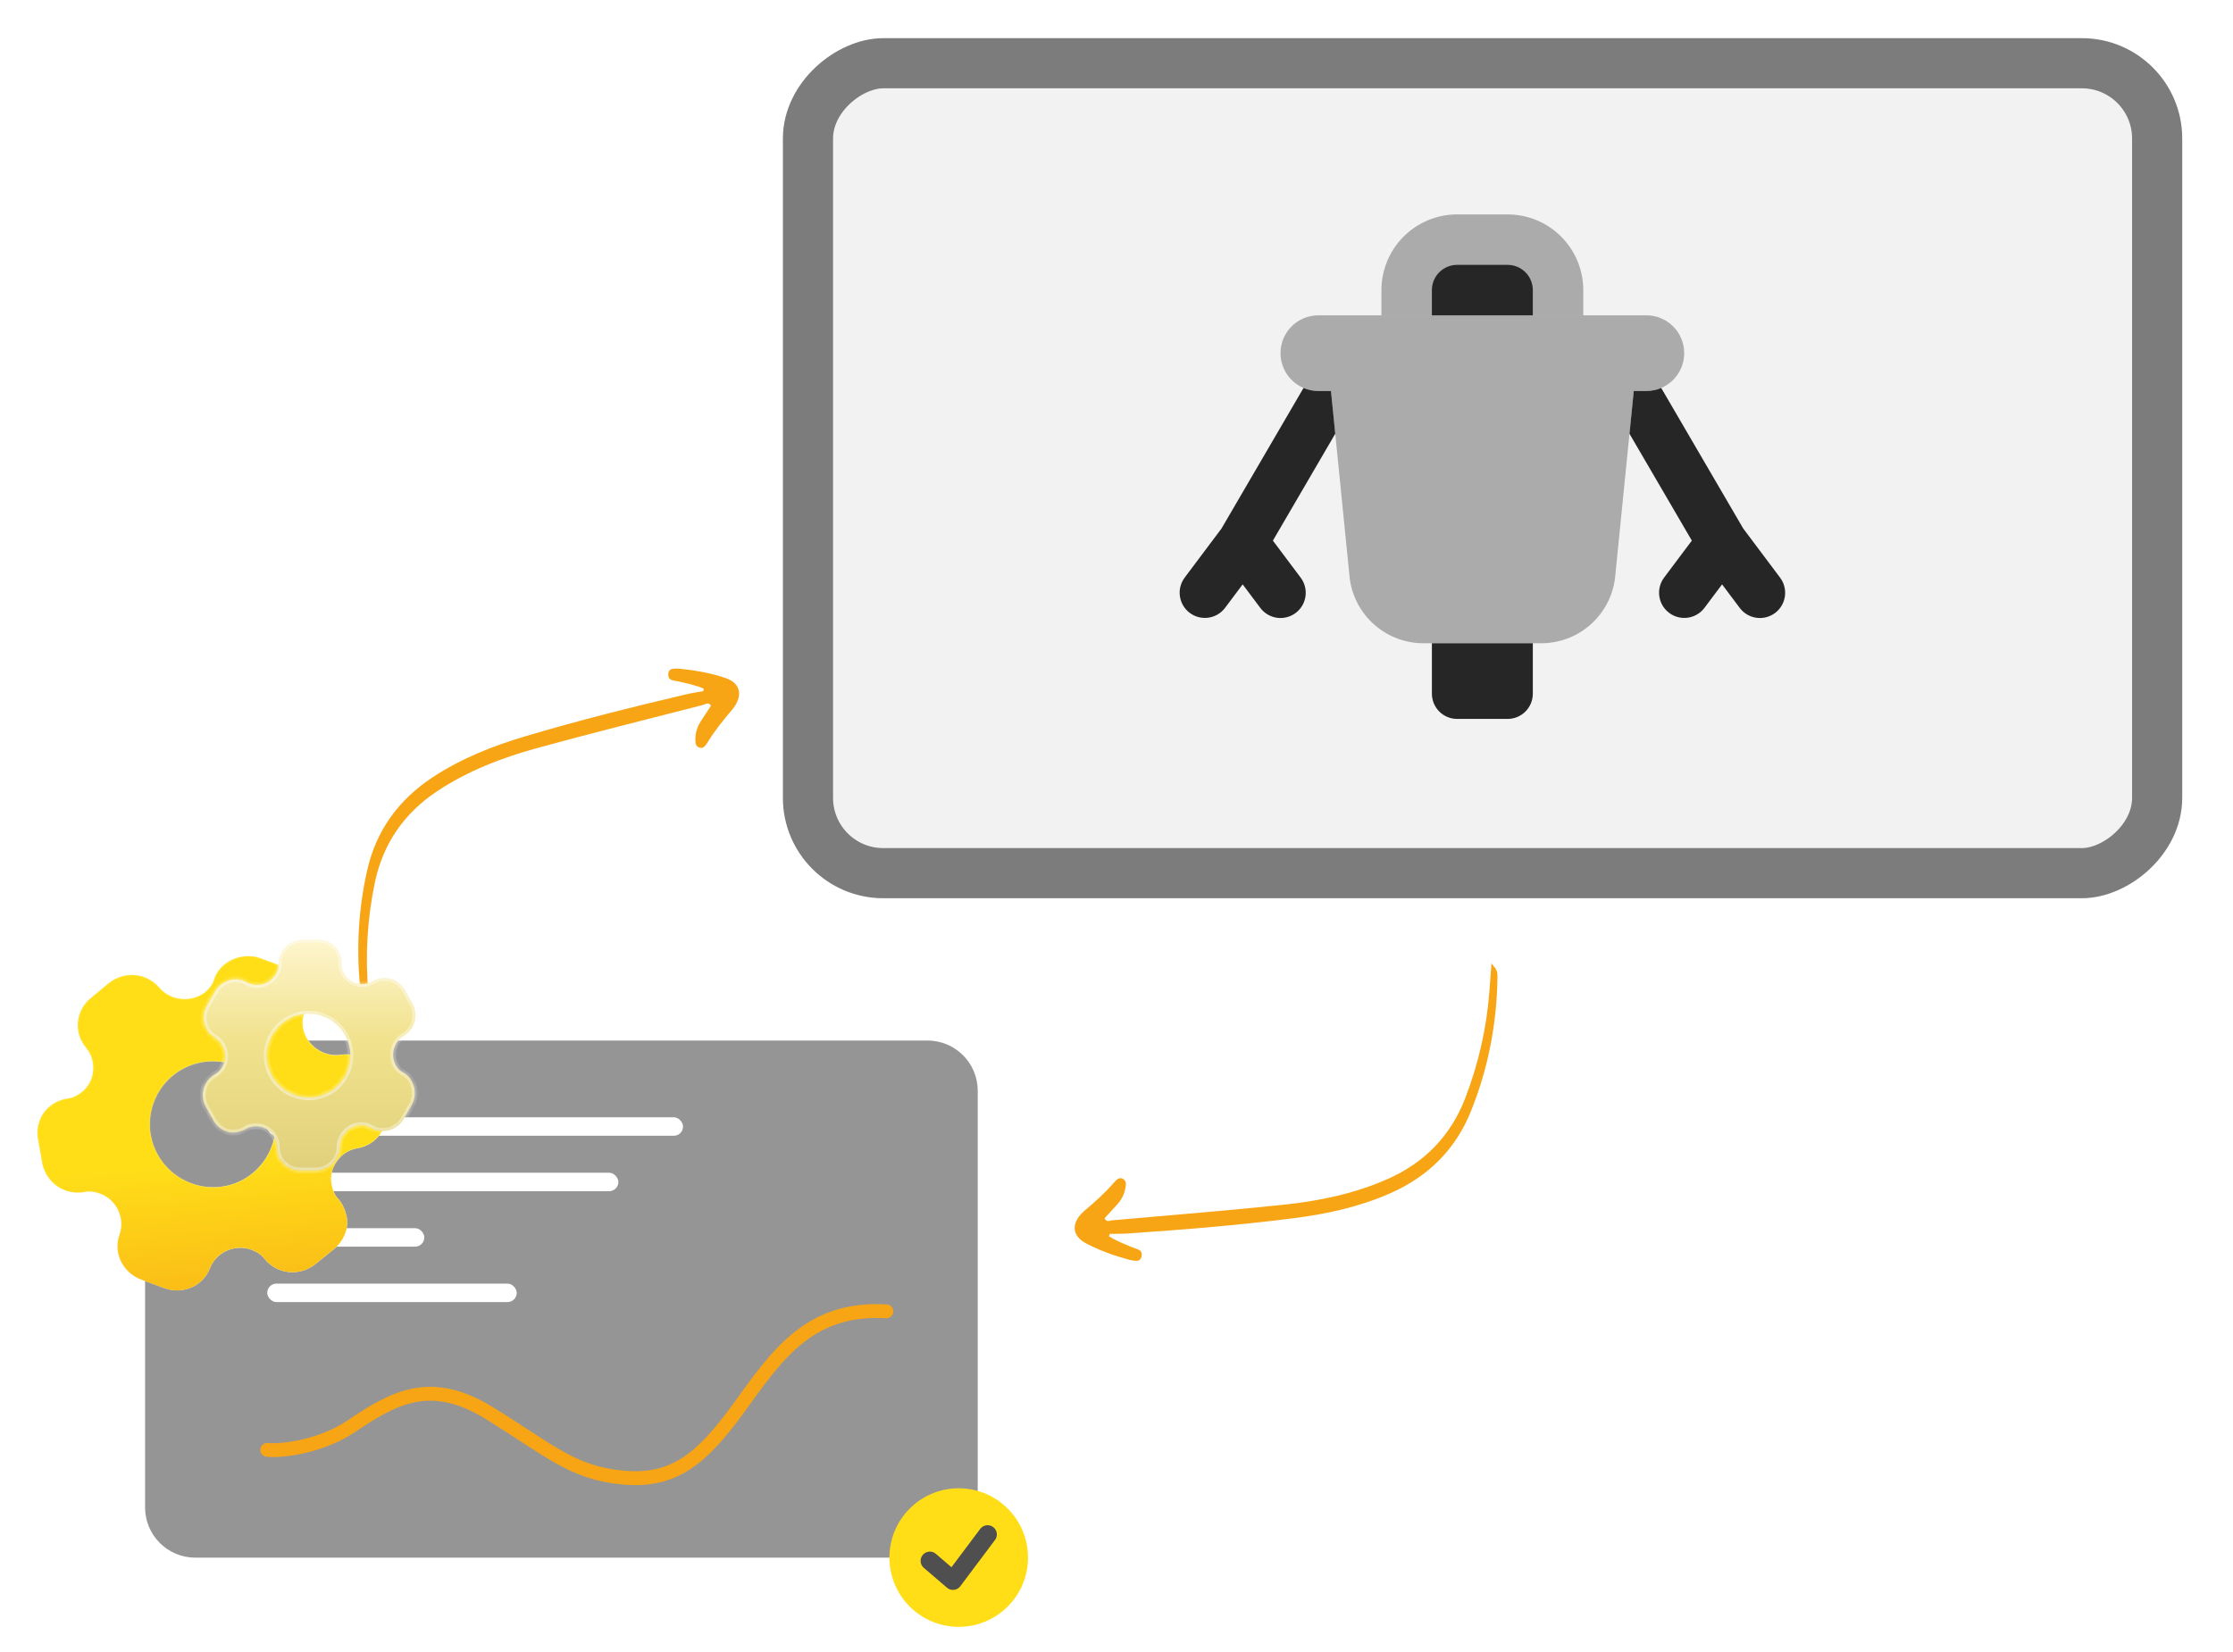 <svg width="354" height="262" viewBox="0 0 354 262" fill="none" xmlns="http://www.w3.org/2000/svg">
<g clip-path="url(#clip0_1397_53562)">
<rect x="155" y="165" width="82" height="132" rx="7.958" transform="rotate(90 155 165)" fill="#959595"/>
<rect x="42.367" y="194.752" width="24.902" height="2.93" rx="1.465" fill="white"/>
<rect x="42.367" y="177.17" width="65.918" height="2.93" rx="1.465" fill="white"/>
<rect x="42.367" y="203.543" width="39.551" height="2.93" rx="1.465" fill="white"/>
<rect x="42.367" y="185.961" width="55.664" height="2.93" rx="1.465" fill="white"/>
<path d="M42.367 229.91C45.053 230.154 51.056 229.245 55.551 226.248C62.143 221.853 68.002 218.191 77.524 224.051C87.045 229.91 90.707 233.572 98.764 234.304C106.821 235.037 111.215 231.375 117.075 223.318C122.934 215.261 128.061 207.205 140.512 207.937" stroke="#F7A515" stroke-width="2.197" stroke-linecap="round" stroke-linejoin="round"/>
<circle cx="151.986" cy="246.986" r="10.986" fill="#FFDE18"/>
<path d="M147.41 247.506L151.072 250.645L156.565 243.32" stroke="#4F4F4F" stroke-width="2.93" stroke-linecap="round" stroke-linejoin="round"/>
<rect x="341.976" y="10.028" width="128.431" height="213.887" rx="11.934" transform="rotate(90 341.976 10.028)" fill="#F2F2F2" stroke="#7C7C7C" stroke-width="7.952"/>
<path d="M175.794 196.025C176.93 196.765 178.208 197.246 179.463 197.773C179.83 197.921 180.218 198.024 180.569 198.2C180.984 198.405 181.058 198.794 180.976 199.215C180.897 199.662 180.608 199.936 180.168 199.935C179.781 199.93 179.379 199.864 179 199.76C176.634 199.114 174.331 198.304 172.162 197.155C170.076 196.051 169.794 194.251 171.404 192.484C171.539 192.339 171.684 192.202 171.829 192.073C173.502 190.67 175.125 189.219 176.562 187.566C176.949 187.124 177.422 186.567 178.066 186.952C178.673 187.314 178.487 188.018 178.368 188.592C178.177 189.516 177.729 190.325 177.095 191.02C176.428 191.744 175.761 192.469 175.11 193.174C175.407 193.875 175.937 193.541 176.32 193.504C185.407 192.707 194.492 191.981 203.563 191.027C209.216 190.428 214.771 189.275 220.024 186.94C225.875 184.335 229.984 180.091 232.288 174.126C234.389 168.673 235.678 163.019 236.115 157.186C236.221 155.76 236.335 154.326 236.445 152.768C237.321 153.807 237.407 153.974 237.396 155.021C237.292 162.36 235.916 169.463 233.166 176.263C230.721 182.312 226.393 186.56 220.44 189.201C215.497 191.392 210.274 192.521 204.954 193.193C196.231 194.297 187.478 195.008 178.705 195.598C177.788 195.662 176.863 195.638 175.951 195.658C175.903 195.785 175.854 195.913 175.796 196.042L175.794 196.025Z" fill="#F7A515"/>
<path d="M111.576 109.207C110.335 108.661 108.996 108.395 107.671 108.08C107.286 107.994 106.886 107.956 106.511 107.839C106.067 107.704 105.932 107.333 105.944 106.905C105.949 106.451 106.189 106.133 106.623 106.062C107.006 106.004 107.413 106.004 107.804 106.044C110.244 106.296 112.648 106.72 114.976 107.499C117.213 108.249 117.786 109.979 116.485 111.984C116.375 112.149 116.255 112.308 116.132 112.459C114.711 114.116 113.346 115.813 112.198 117.678C111.888 118.177 111.513 118.803 110.814 118.528C110.157 118.27 110.225 117.545 110.249 116.959C110.286 116.017 110.596 115.146 111.109 114.357C111.649 113.533 112.189 112.71 112.716 111.907C112.309 111.265 111.841 111.68 111.469 111.78C102.634 114.048 93.788 116.246 84.994 118.665C79.514 120.179 74.222 122.222 69.42 125.383C64.072 128.907 60.71 133.764 59.409 140.025C58.226 145.747 57.876 151.536 58.396 157.363C58.524 158.786 58.646 160.22 58.791 161.775C57.758 160.893 57.645 160.742 57.485 159.707C56.392 152.449 56.59 145.217 58.195 138.06C59.621 131.693 63.198 126.796 68.641 123.219C73.16 120.252 78.129 118.287 83.269 116.756C91.695 114.244 100.215 112.115 108.774 110.103C109.668 109.89 110.584 109.762 111.481 109.595C111.508 109.46 111.536 109.326 111.572 109.19L111.576 109.207Z" fill="#F7A515"/>
<g clip-path="url(#clip1_1397_53562)">
<path d="M227 102H243V110C243 111.061 242.579 112.078 241.828 112.828C241.078 113.579 240.061 114 239 114H231C229.939 114 228.922 113.579 228.172 112.828C227.421 112.078 227 111.061 227 110V102Z" fill="#262626"/>
<path opacity="0.35" d="M231 34H239C242.183 34 245.235 35.264 247.485 37.515C249.736 39.765 251 42.817 251 46V50H219V46C219 44.424 219.31 42.864 219.913 41.408C220.517 39.952 221.4 38.629 222.515 37.515C223.629 36.4 224.952 35.517 226.408 34.913C227.864 34.31 229.424 34 231 34Z" fill="#262626"/>
<path d="M231 42H239C240.061 42 241.078 42.421 241.828 43.172C242.579 43.922 243 44.939 243 46V50H227V46C227 44.939 227.421 43.922 228.172 43.172C228.922 42.421 229.939 42 231 42Z" fill="#262626"/>
<path opacity="0.35" d="M261 50H209C207.409 50 205.883 50.632 204.757 51.757C203.632 52.883 203 54.409 203 56C203 57.591 203.632 59.117 204.757 60.243C205.883 61.368 207.409 62 209 62H211L213.966 91.655C214.323 94.552 215.743 97.213 217.949 99.124C220.156 101.035 222.993 102.06 225.911 102H244.089C247.007 102.06 249.844 101.035 252.051 99.124C254.257 97.213 255.677 94.552 256.034 91.655L259 62H261C261.788 62 262.568 61.845 263.296 61.543C264.024 61.242 264.685 60.8 265.243 60.243C265.8 59.685 266.242 59.024 266.543 58.296C266.845 57.568 267 56.788 267 56C267 55.212 266.845 54.432 266.543 53.704C266.242 52.976 265.8 52.315 265.243 51.757C264.685 51.2 264.024 50.758 263.296 50.457C262.568 50.155 261.788 50 261 50Z" fill="#262626"/>
<path d="M282.201 91.6L276.351 83.8L263.355 61.52C262.611 61.837 261.811 62.001 261.002 62H259.002L258.324 68.78L268.209 85.725L263.803 91.6C263.172 92.449 262.903 93.513 263.055 94.56C263.206 95.606 263.766 96.55 264.612 97.185C265.458 97.82 266.521 98.094 267.569 97.947C268.616 97.8 269.563 97.244 270.201 96.401L273.002 92.666L275.803 96.401C276.439 97.249 277.387 97.81 278.437 97.96C279.487 98.11 280.554 97.836 281.402 97.2C282.251 96.563 282.812 95.615 282.962 94.565C283.111 93.515 282.838 92.448 282.201 91.6Z" fill="#262626"/>
<path d="M201.794 85.725L211.679 68.78L211.001 62H209.001C208.192 62.001 207.392 61.837 206.648 61.52L193.651 83.8L187.801 91.6C187.17 92.449 186.901 93.513 187.053 94.56C187.205 95.606 187.765 96.55 188.611 97.185C189.457 97.82 190.52 98.094 191.567 97.947C192.615 97.8 193.561 97.244 194.2 96.401L197.001 92.666L199.801 96.401C200.438 97.249 201.386 97.81 202.436 97.96C203.486 98.11 204.552 97.836 205.401 97.2C206.249 96.563 206.81 95.615 206.96 94.565C207.11 93.515 206.836 92.448 206.2 91.6L201.794 85.725Z" fill="#262626"/>
</g>
<g filter="url(#filter0_bd_1397_53562)">
<mask id="path-18-inside-1_1397_53562" fill="white">
<path fill-rule="evenodd" clip-rule="evenodd" d="M53.579 190.065C54.311 190.887 54.731 191.913 54.943 192.861C55.321 194.798 54.525 196.706 52.954 198.066L49.998 200.449C48.429 201.723 46.254 202.076 44.405 201.391C43.494 201.053 42.572 200.421 41.928 199.603C41.411 198.919 40.686 198.476 39.853 198.167C37.274 197.212 34.329 198.526 33.315 201.02C32.229 203.951 28.983 205.356 25.988 204.246L22.445 202.934C19.424 201.814 17.878 198.632 18.964 195.701C19.847 193.159 18.469 190.242 15.891 189.287C15.031 188.968 14.193 188.831 13.381 189.023C12.359 189.224 11.223 189.093 10.337 188.765C8.462 188.07 7.043 186.384 6.683 184.396L6.02 180.671C5.67 178.658 6.355 176.65 7.904 175.427C8.604 174.817 9.669 174.342 10.734 174.186C11.595 174.1 12.281 173.687 12.979 173.163C15.094 171.454 15.38 168.285 13.648 166.164C11.607 163.756 11.973 160.21 14.393 158.237L17.253 155.877C19.699 153.913 23.259 154.218 25.316 156.662C27.128 158.725 30.374 159 32.505 157.326C33.186 156.767 33.704 156.089 33.935 155.305C34.251 154.292 34.887 153.455 35.666 152.874C37.215 151.651 39.338 151.278 41.258 151.932L44.931 153.293C46.858 154.008 48.206 155.725 48.584 157.662C48.77 158.6 48.733 159.659 48.286 160.624C47.951 161.369 47.902 162.221 48.054 163.089C48.58 165.748 51.221 167.654 53.966 167.28C57.092 166.757 60.018 168.856 60.567 171.929L61.198 175.584C61.773 178.667 59.74 181.594 56.597 182.082C53.901 182.561 52.053 185.152 52.569 187.836C52.73 188.678 52.982 189.438 53.579 190.065ZM24.378 174.805C22.449 180.008 25.123 185.71 30.326 187.639C35.529 189.567 41.174 186.947 43.102 181.744C45.031 176.541 42.469 170.842 37.266 168.914C32.062 166.986 26.306 169.602 24.378 174.805Z"/>
</mask>
<path fill-rule="evenodd" clip-rule="evenodd" d="M53.579 190.065C54.311 190.887 54.731 191.913 54.943 192.861C55.321 194.798 54.525 196.706 52.954 198.066L49.998 200.449C48.429 201.723 46.254 202.076 44.405 201.391C43.494 201.053 42.572 200.421 41.928 199.603C41.411 198.919 40.686 198.476 39.853 198.167C37.274 197.212 34.329 198.526 33.315 201.02C32.229 203.951 28.983 205.356 25.988 204.246L22.445 202.934C19.424 201.814 17.878 198.632 18.964 195.701C19.847 193.159 18.469 190.242 15.891 189.287C15.031 188.968 14.193 188.831 13.381 189.023C12.359 189.224 11.223 189.093 10.337 188.765C8.462 188.07 7.043 186.384 6.683 184.396L6.02 180.671C5.67 178.658 6.355 176.65 7.904 175.427C8.604 174.817 9.669 174.342 10.734 174.186C11.595 174.1 12.281 173.687 12.979 173.163C15.094 171.454 15.38 168.285 13.648 166.164C11.607 163.756 11.973 160.21 14.393 158.237L17.253 155.877C19.699 153.913 23.259 154.218 25.316 156.662C27.128 158.725 30.374 159 32.505 157.326C33.186 156.767 33.704 156.089 33.935 155.305C34.251 154.292 34.887 153.455 35.666 152.874C37.215 151.651 39.338 151.278 41.258 151.932L44.931 153.293C46.858 154.008 48.206 155.725 48.584 157.662C48.77 158.6 48.733 159.659 48.286 160.624C47.951 161.369 47.902 162.221 48.054 163.089C48.58 165.748 51.221 167.654 53.966 167.28C57.092 166.757 60.018 168.856 60.567 171.929L61.198 175.584C61.773 178.667 59.74 181.594 56.597 182.082C53.901 182.561 52.053 185.152 52.569 187.836C52.73 188.678 52.982 189.438 53.579 190.065ZM24.378 174.805C22.449 180.008 25.123 185.71 30.326 187.639C35.529 189.567 41.174 186.947 43.102 181.744C45.031 176.541 42.469 170.842 37.266 168.914C32.062 166.986 26.306 169.602 24.378 174.805Z" fill="url(#paint0_linear_1397_53562)"/>
<path fill-rule="evenodd" clip-rule="evenodd" d="M53.579 190.065C54.311 190.887 54.731 191.913 54.943 192.861C55.321 194.798 54.525 196.706 52.954 198.066L49.998 200.449C48.429 201.723 46.254 202.076 44.405 201.391C43.494 201.053 42.572 200.421 41.928 199.603C41.411 198.919 40.686 198.476 39.853 198.167C37.274 197.212 34.329 198.526 33.315 201.02C32.229 203.951 28.983 205.356 25.988 204.246L22.445 202.934C19.424 201.814 17.878 198.632 18.964 195.701C19.847 193.159 18.469 190.242 15.891 189.287C15.031 188.968 14.193 188.831 13.381 189.023C12.359 189.224 11.223 189.093 10.337 188.765C8.462 188.07 7.043 186.384 6.683 184.396L6.02 180.671C5.67 178.658 6.355 176.65 7.904 175.427C8.604 174.817 9.669 174.342 10.734 174.186C11.595 174.1 12.281 173.687 12.979 173.163C15.094 171.454 15.38 168.285 13.648 166.164C11.607 163.756 11.973 160.21 14.393 158.237L17.253 155.877C19.699 153.913 23.259 154.218 25.316 156.662C27.128 158.725 30.374 159 32.505 157.326C33.186 156.767 33.704 156.089 33.935 155.305C34.251 154.292 34.887 153.455 35.666 152.874C37.215 151.651 39.338 151.278 41.258 151.932L44.931 153.293C46.858 154.008 48.206 155.725 48.584 157.662C48.77 158.6 48.733 159.659 48.286 160.624C47.951 161.369 47.902 162.221 48.054 163.089C48.58 165.748 51.221 167.654 53.966 167.28C57.092 166.757 60.018 168.856 60.567 171.929L61.198 175.584C61.773 178.667 59.74 181.594 56.597 182.082C53.901 182.561 52.053 185.152 52.569 187.836C52.73 188.678 52.982 189.438 53.579 190.065ZM24.378 174.805C22.449 180.008 25.123 185.71 30.326 187.639C35.529 189.567 41.174 186.947 43.102 181.744C45.031 176.541 42.469 170.842 37.266 168.914C32.062 166.986 26.306 169.602 24.378 174.805Z" fill="url(#paint1_linear_1397_53562)"/>
<path d="M54.943 192.861L55.086 192.833L55.085 192.829L54.943 192.861ZM53.579 190.065L53.688 189.968L53.685 189.965L53.579 190.065ZM52.954 198.066L53.046 198.179L53.05 198.176L52.954 198.066ZM49.998 200.449L49.906 200.335L49.906 200.336L49.998 200.449ZM41.928 199.603L41.812 199.69L41.813 199.693L41.928 199.603ZM33.315 201.02L33.18 200.965L33.179 200.969L33.315 201.02ZM18.964 195.701L19.101 195.752L19.102 195.749L18.964 195.701ZM13.381 189.023L13.409 189.166L13.415 189.165L13.381 189.023ZM6.683 184.396L6.54 184.421L6.54 184.422L6.683 184.396ZM6.02 180.671L5.876 180.696L5.876 180.697L6.02 180.671ZM7.904 175.427L7.994 175.542L7.999 175.537L7.904 175.427ZM10.734 174.186L10.719 174.041L10.713 174.042L10.734 174.186ZM12.979 173.163L13.067 173.28L13.071 173.277L12.979 173.163ZM13.648 166.164L13.76 166.072L13.759 166.07L13.648 166.164ZM14.393 158.237L14.485 158.35L14.486 158.35L14.393 158.237ZM17.253 155.877L17.162 155.763L17.16 155.765L17.253 155.877ZM25.316 156.662L25.204 156.756L25.206 156.758L25.316 156.662ZM32.505 157.326L32.595 157.441L32.597 157.439L32.505 157.326ZM33.935 155.305L33.796 155.262L33.795 155.264L33.935 155.305ZM35.666 152.874L35.753 152.991L35.756 152.988L35.666 152.874ZM41.258 151.932L41.309 151.796L41.305 151.794L41.258 151.932ZM48.584 157.662L48.441 157.69L48.442 157.69L48.584 157.662ZM48.286 160.624L48.154 160.563L48.154 160.564L48.286 160.624ZM48.054 163.089L47.911 163.114L47.911 163.117L48.054 163.089ZM53.966 167.28L53.986 167.424L53.99 167.424L53.966 167.28ZM60.567 171.929L60.711 171.905L60.71 171.904L60.567 171.929ZM61.198 175.584L61.054 175.608L61.054 175.61L61.198 175.584ZM56.597 182.082L56.575 181.938L56.572 181.939L56.597 182.082ZM52.569 187.836L52.712 187.808L52.712 187.808L52.569 187.836ZM55.085 192.829C54.87 191.864 54.441 190.814 53.688 189.968L53.471 190.162C54.182 190.96 54.593 191.961 54.801 192.892L55.085 192.829ZM53.05 198.176C54.652 196.788 55.475 194.83 55.086 192.833L54.8 192.888C55.166 194.766 54.397 196.624 52.859 197.956L53.05 198.176ZM50.089 200.562L53.046 198.179L52.863 197.953L49.906 200.335L50.089 200.562ZM44.355 201.527C46.252 202.23 48.481 201.868 50.089 200.562L49.906 200.336C48.377 201.577 46.256 201.921 44.456 201.254L44.355 201.527ZM41.813 199.693C42.476 200.534 43.42 201.181 44.355 201.527L44.456 201.254C43.567 200.925 42.669 200.309 42.042 199.513L41.813 199.693ZM39.802 198.304C40.62 198.607 41.317 199.036 41.812 199.69L42.044 199.515C41.505 198.801 40.753 198.346 39.904 198.031L39.802 198.304ZM33.45 201.075C34.434 198.654 37.297 197.375 39.802 198.304L39.904 198.031C37.251 197.048 34.223 198.398 33.181 200.965L33.45 201.075ZM25.937 204.383C29.003 205.519 32.336 204.081 33.452 201.07L33.179 200.969C32.122 203.82 28.963 205.194 26.038 204.11L25.937 204.383ZM22.395 203.07L25.937 204.383L26.038 204.11L22.496 202.797L22.395 203.07ZM18.828 195.651C17.712 198.662 19.303 201.924 22.395 203.07L22.496 202.797C19.545 201.703 18.044 198.602 19.101 195.752L18.828 195.651ZM15.84 189.423C18.346 190.352 19.683 193.187 18.827 195.653L19.102 195.749C20.011 193.131 18.593 190.133 15.941 189.15L15.84 189.423ZM13.415 189.165C14.188 188.982 14.995 189.11 15.84 189.423L15.941 189.15C15.067 188.826 14.198 188.681 13.348 188.882L13.415 189.165ZM10.287 188.901C11.195 189.238 12.358 189.373 13.409 189.166L13.353 188.88C12.36 189.076 11.251 188.948 10.388 188.628L10.287 188.901ZM6.54 184.422C6.908 186.461 8.363 188.188 10.287 188.901L10.388 188.628C8.561 187.951 7.177 186.308 6.827 184.37L6.54 184.422ZM5.876 180.697L6.54 184.421L6.827 184.37L6.163 180.646L5.876 180.697ZM7.814 175.313C6.218 176.573 5.518 178.636 5.876 180.696L6.163 180.647C5.821 178.68 6.491 176.728 7.994 175.542L7.814 175.313ZM10.713 174.042C9.623 174.202 8.532 174.687 7.808 175.318L7.999 175.537C8.676 174.947 9.714 174.483 10.755 174.33L10.713 174.042ZM12.892 173.047C12.2 173.567 11.54 173.959 10.719 174.041L10.748 174.331C11.65 174.241 12.363 173.808 13.066 173.28L12.892 173.047ZM13.535 166.256C15.218 168.316 14.938 171.393 12.888 173.05L13.071 173.277C15.25 171.515 15.542 168.253 13.76 166.072L13.535 166.256ZM14.301 158.125C11.819 160.148 11.443 163.787 13.536 166.258L13.759 166.07C11.772 163.725 12.128 160.272 14.485 158.35L14.301 158.125ZM17.16 155.765L14.3 158.125L14.486 158.35L17.346 155.989L17.16 155.765ZM25.427 156.568C23.319 154.063 19.668 153.751 17.162 155.763L17.344 155.99C19.729 154.076 23.199 154.373 25.204 156.756L25.427 156.568ZM32.415 157.212C30.344 158.838 27.186 158.57 25.425 156.566L25.206 156.758C27.07 158.88 30.403 159.162 32.595 157.441L32.415 157.212ZM33.795 155.264C33.575 156.013 33.078 156.668 32.413 157.214L32.597 157.439C33.294 156.867 33.833 156.166 34.075 155.347L33.795 155.264ZM35.578 152.758C34.778 153.356 34.122 154.217 33.796 155.262L34.074 155.349C34.38 154.367 34.997 153.555 35.753 152.991L35.578 152.758ZM41.305 151.794C39.338 151.125 37.164 151.506 35.575 152.76L35.756 152.988C37.266 151.796 39.337 151.432 41.211 152.07L41.305 151.794ZM44.981 153.157L41.309 151.796L41.208 152.069L44.88 153.43L44.981 153.157ZM48.727 157.634C48.34 155.651 46.959 153.89 44.981 153.157L44.88 153.43C46.756 154.125 48.072 155.799 48.441 157.69L48.727 157.634ZM48.419 160.685C48.881 159.686 48.917 158.595 48.727 157.634L48.442 157.69C48.623 158.606 48.585 159.632 48.154 160.563L48.419 160.685ZM48.198 163.064C48.049 162.216 48.099 161.396 48.419 160.684L48.154 160.564C47.803 161.343 47.755 162.226 47.911 163.114L48.198 163.064ZM53.946 167.136C51.277 167.499 48.708 165.644 48.197 163.061L47.911 163.117C48.452 165.852 51.164 167.808 53.986 167.424L53.946 167.136ZM60.71 171.904C60.147 168.753 57.148 166.601 53.942 167.136L53.99 167.424C57.037 166.914 59.888 168.96 60.424 171.955L60.71 171.904ZM61.341 175.559L60.711 171.905L60.424 171.954L61.054 175.608L61.341 175.559ZM56.619 182.226C59.844 181.726 61.931 178.72 61.341 175.557L61.054 175.61C61.615 178.613 59.636 181.463 56.575 181.938L56.619 182.226ZM52.712 187.808C52.212 185.207 54.004 182.691 56.623 182.225L56.572 181.939C53.799 182.432 51.894 185.096 52.426 187.863L52.712 187.808ZM53.685 189.965C53.116 189.368 52.871 188.64 52.712 187.808L52.426 187.863C52.59 188.716 52.848 189.509 53.474 190.166L53.685 189.965ZM30.377 187.502C25.248 185.601 22.614 179.982 24.514 174.855L24.241 174.754C22.284 180.034 24.998 185.819 30.275 187.775L30.377 187.502ZM42.966 181.694C41.065 186.822 35.504 189.402 30.377 187.502L30.275 187.775C35.555 189.732 41.283 187.073 43.239 181.795L42.966 181.694ZM37.215 169.05C42.341 170.95 44.867 176.565 42.966 181.694L43.239 181.795C45.194 176.518 42.596 170.734 37.316 168.777L37.215 169.05ZM24.514 174.855C26.414 169.728 32.087 167.15 37.215 169.05L37.316 168.777C32.038 166.821 26.198 169.475 24.241 174.754L24.514 174.855Z" fill="url(#paint2_linear_1397_53562)" mask="url(#path-18-inside-1_1397_53562)"/>
</g>
<g filter="url(#filter1_d_1397_53562)">
<mask id="path-20-inside-2_1397_53562" fill="white">
<path fill-rule="evenodd" clip-rule="evenodd" d="M39.008 179.021C38.39 179.408 37.673 179.569 37.03 179.601C35.723 179.633 34.565 178.9 33.851 177.723L32.623 175.527C31.966 174.36 31.977 172.9 32.63 171.769C32.952 171.211 33.467 170.679 34.074 170.349C34.578 170.088 34.948 169.663 35.242 169.153C36.154 167.575 35.623 165.505 34.106 164.565C32.312 163.53 31.755 161.252 32.814 159.419L34.065 157.251C35.133 155.402 37.383 154.746 39.177 155.782C40.74 156.641 42.799 156.066 43.71 154.488C44.013 153.962 44.196 153.429 44.161 152.878C44.143 152.188 44.355 151.46 44.669 150.918C45.331 149.77 46.59 149.03 47.929 149.017L50.436 148.998C51.79 148.993 53.025 149.664 53.652 150.812C53.972 151.337 54.164 152.086 54.148 152.799C54.108 153.371 54.302 153.865 54.566 154.379C55.448 155.951 57.486 156.49 59.064 155.595C60.864 154.53 63.14 155.163 64.159 156.964L65.383 159.094C66.394 160.911 65.799 163.202 63.974 164.274C62.424 165.229 61.883 167.318 62.74 168.897C63.029 169.404 63.414 169.818 63.901 170.056C64.528 170.375 65.003 170.884 65.296 171.457C65.923 172.605 65.93 174.033 65.29 175.215L63.992 177.463C63.311 178.642 62.039 179.332 60.732 179.363C60.098 179.38 59.41 179.238 58.83 178.839C58.38 178.537 57.829 178.411 57.245 178.413C55.45 178.461 53.911 179.974 53.85 181.809C53.843 183.91 52.147 185.587 50.078 185.604L47.621 185.609C45.543 185.642 43.856 183.989 43.888 181.881C43.874 180.067 42.388 178.571 40.577 178.61C40.009 178.621 39.484 178.701 39.008 179.021ZM52.225 161.639C49.04 159.8 45.018 160.913 43.179 164.097C41.34 167.282 42.424 171.261 45.608 173.099C48.793 174.938 52.8 173.898 54.639 170.714C56.478 167.529 55.409 163.478 52.225 161.639Z"/>
</mask>
<path fill-rule="evenodd" clip-rule="evenodd" d="M39.008 179.021C38.39 179.408 37.673 179.569 37.03 179.601C35.723 179.633 34.565 178.9 33.851 177.723L32.623 175.527C31.966 174.36 31.977 172.9 32.63 171.769C32.952 171.211 33.467 170.679 34.074 170.349C34.578 170.088 34.948 169.663 35.242 169.153C36.154 167.575 35.623 165.505 34.106 164.565C32.312 163.53 31.755 161.252 32.814 159.419L34.065 157.251C35.133 155.402 37.383 154.746 39.177 155.782C40.74 156.641 42.799 156.066 43.71 154.488C44.013 153.962 44.196 153.429 44.161 152.878C44.143 152.188 44.355 151.46 44.669 150.918C45.331 149.77 46.59 149.03 47.929 149.017L50.436 148.998C51.79 148.993 53.025 149.664 53.652 150.812C53.972 151.337 54.164 152.086 54.148 152.799C54.108 153.371 54.302 153.865 54.566 154.379C55.448 155.951 57.486 156.49 59.064 155.595C60.864 154.53 63.14 155.163 64.159 156.964L65.383 159.094C66.394 160.911 65.799 163.202 63.974 164.274C62.424 165.229 61.883 167.318 62.74 168.897C63.029 169.404 63.414 169.818 63.901 170.056C64.528 170.375 65.003 170.884 65.296 171.457C65.923 172.605 65.93 174.033 65.29 175.215L63.992 177.463C63.311 178.642 62.039 179.332 60.732 179.363C60.098 179.38 59.41 179.238 58.83 178.839C58.38 178.537 57.829 178.411 57.245 178.413C55.45 178.461 53.911 179.974 53.85 181.809C53.843 183.91 52.147 185.587 50.078 185.604L47.621 185.609C45.543 185.642 43.856 183.989 43.888 181.881C43.874 180.067 42.388 178.571 40.577 178.61C40.009 178.621 39.484 178.701 39.008 179.021ZM52.225 161.639C49.04 159.8 45.018 160.913 43.179 164.097C41.34 167.282 42.424 171.261 45.608 173.099C48.793 174.938 52.8 173.898 54.639 170.714C56.478 167.529 55.409 163.478 52.225 161.639Z" fill="url(#paint3_linear_1397_53562)"/>
<path d="M37.03 179.601L37.041 180.059L37.054 180.059L37.03 179.601ZM39.008 179.021L39.251 179.41L39.258 179.406L39.264 179.402L39.008 179.021ZM33.851 177.723L33.451 177.947L33.455 177.954L33.459 177.961L33.851 177.723ZM32.623 175.527L33.023 175.303L33.023 175.302L32.623 175.527ZM34.074 170.349L33.863 169.942L33.855 169.947L34.074 170.349ZM34.106 164.565L34.347 164.176L34.342 164.172L34.335 164.168L34.106 164.565ZM39.177 155.782L38.948 156.179L38.956 156.183L39.177 155.782ZM44.161 152.878L43.703 152.889L43.703 152.898L43.704 152.907L44.161 152.878ZM47.929 149.017L47.925 148.559L47.924 148.559L47.929 149.017ZM50.436 148.998L50.434 148.54L50.432 148.54L50.436 148.998ZM53.652 150.812L53.25 151.032L53.255 151.041L53.261 151.051L53.652 150.812ZM54.148 152.799L54.605 152.83L54.606 152.82L54.606 152.809L54.148 152.799ZM54.566 154.379L54.159 154.589L54.163 154.596L54.167 154.604L54.566 154.379ZM59.064 155.595L59.29 155.993L59.297 155.989L59.064 155.595ZM64.159 156.964L63.761 157.189L63.762 157.192L64.159 156.964ZM65.383 159.094L65.784 158.872L65.781 158.866L65.383 159.094ZM63.974 164.274L63.742 163.879L63.733 163.884L63.974 164.274ZM62.74 168.897L62.337 169.115L62.342 169.124L62.74 168.897ZM63.901 170.056L64.109 169.648L64.102 169.644L63.901 170.056ZM65.296 171.457L64.888 171.665L64.894 171.676L65.296 171.457ZM65.29 175.215L65.687 175.444L65.692 175.433L65.29 175.215ZM60.732 179.363L60.721 178.905L60.719 178.905L60.732 179.363ZM58.83 178.839L59.089 178.462L59.085 178.459L58.83 178.839ZM57.245 178.413L57.243 177.955L57.233 177.955L57.245 178.413ZM53.85 181.809L53.392 181.794L53.392 181.808L53.85 181.809ZM50.078 185.604L50.079 186.062L50.082 186.062L50.078 185.604ZM47.621 185.609L47.62 185.151L47.614 185.151L47.621 185.609ZM43.888 181.881L44.346 181.888L44.346 181.878L43.888 181.881ZM40.577 178.61L40.587 179.068L40.587 179.068L40.577 178.61ZM37.054 180.059C37.749 180.023 38.548 179.85 39.251 179.41L38.765 178.633C38.231 178.967 37.597 179.114 37.007 179.144L37.054 180.059ZM33.459 177.961C34.243 179.253 35.542 180.095 37.041 180.059L37.019 179.143C35.904 179.17 34.887 178.548 34.243 177.486L33.459 177.961ZM32.224 175.75L33.451 177.947L34.251 177.5L33.023 175.303L32.224 175.75ZM32.233 171.539C31.498 172.813 31.488 174.445 32.224 175.752L33.023 175.302C32.444 174.276 32.455 172.988 33.027 171.998L32.233 171.539ZM33.855 169.947C33.168 170.32 32.594 170.915 32.233 171.539L33.027 171.998C33.31 171.507 33.766 171.038 34.293 170.751L33.855 169.947ZM34.846 168.924C34.578 169.388 34.265 169.734 33.863 169.942L34.285 170.756C34.892 170.441 35.318 169.939 35.639 169.382L34.846 168.924ZM33.865 164.955C35.17 165.763 35.633 167.56 34.846 168.924L35.639 169.382C36.674 167.591 36.075 165.246 34.347 164.176L33.865 164.955ZM32.417 159.19C31.24 161.229 31.851 163.792 33.877 164.962L34.335 164.168C32.774 163.267 32.271 161.276 33.211 159.648L32.417 159.19ZM33.669 157.022L32.417 159.19L33.211 159.648L34.462 157.48L33.669 157.022ZM39.406 155.385C37.379 154.215 34.854 154.969 33.669 157.022L34.462 157.48C35.412 155.836 37.388 155.278 38.948 156.179L39.406 155.385ZM43.313 154.259C42.525 155.624 40.739 156.118 39.398 155.38L38.956 156.183C40.741 157.165 43.072 156.508 44.106 154.717L43.313 154.259ZM43.704 152.907C43.731 153.335 43.592 153.776 43.313 154.259L44.106 154.717C44.435 154.147 44.661 153.524 44.618 152.849L43.704 152.907ZM44.272 150.689C43.921 151.297 43.683 152.107 43.703 152.889L44.619 152.866C44.604 152.268 44.79 151.623 45.065 151.147L44.272 150.689ZM47.924 148.559C46.423 148.574 45.015 149.401 44.272 150.689L45.065 151.147C45.647 150.139 46.757 149.487 47.934 149.475L47.924 148.559ZM50.432 148.54L47.925 148.559L47.932 149.475L50.439 149.456L50.432 148.54ZM54.054 150.593C53.339 149.282 51.939 148.535 50.434 148.54L50.437 149.456C51.642 149.452 52.712 150.046 53.25 151.032L54.054 150.593ZM54.606 152.809C54.624 152.019 54.414 151.182 54.043 150.573L53.261 151.051C53.531 151.493 53.705 152.152 53.69 152.788L54.606 152.809ZM54.974 154.17C54.719 153.676 54.574 153.274 54.605 152.83L53.691 152.767C53.643 153.468 53.884 154.055 54.159 154.589L54.974 154.17ZM58.838 155.196C57.474 155.971 55.719 155.498 54.966 154.155L54.167 154.604C55.176 156.404 57.499 157.01 59.29 155.993L58.838 155.196ZM64.558 156.738C63.414 154.718 60.855 154.003 58.831 155.2L59.297 155.989C60.873 155.057 62.866 155.609 63.761 157.189L64.558 156.738ZM65.781 158.866L64.557 156.735L63.762 157.192L64.986 159.323L65.781 158.866ZM64.206 164.669C66.248 163.47 66.914 160.902 65.784 158.872L64.983 159.317C65.874 160.919 65.349 162.935 63.742 163.879L64.206 164.669ZM63.142 168.678C62.401 167.312 62.873 165.49 64.214 164.664L63.733 163.884C61.975 164.967 61.365 167.325 62.337 169.115L63.142 168.678ZM64.102 169.644C63.72 169.457 63.395 169.121 63.138 168.67L62.342 169.124C62.663 169.687 63.109 170.178 63.699 170.467L64.102 169.644ZM65.704 171.248C65.371 170.595 64.828 170.014 64.109 169.648L63.693 170.464C64.227 170.737 64.636 171.172 64.889 171.665L65.704 171.248ZM65.692 175.433C66.407 174.116 66.4 172.523 65.699 171.237L64.894 171.676C65.446 172.687 65.454 173.951 64.887 174.997L65.692 175.433ZM64.389 177.692L65.686 175.444L64.893 174.986L63.595 177.234L64.389 177.692ZM60.743 179.821C62.198 179.786 63.622 179.019 64.389 177.692L63.595 177.234C63 178.265 61.88 178.878 60.721 178.905L60.743 179.821ZM58.57 179.217C59.249 179.683 60.038 179.84 60.744 179.821L60.719 178.905C60.158 178.92 59.572 178.794 59.089 178.462L58.57 179.217ZM57.248 178.872C57.767 178.869 58.221 178.982 58.574 179.22L59.085 178.459C58.54 178.092 57.892 177.952 57.243 177.955L57.248 178.872ZM54.308 181.824C54.361 180.231 55.705 178.912 57.257 178.871L57.233 177.955C55.195 178.009 53.461 179.717 53.392 181.794L54.308 181.824ZM50.082 186.062C52.4 186.043 54.301 184.164 54.308 181.811L53.392 181.808C53.386 183.655 51.894 185.131 50.074 185.146L50.082 186.062ZM47.622 186.068L50.079 186.062L50.077 185.146L47.62 185.151L47.622 186.068ZM43.429 181.874C43.394 184.243 45.294 186.105 47.628 186.068L47.614 185.151C45.791 185.18 44.318 183.734 44.346 181.888L43.429 181.874ZM40.587 179.068C42.132 179.035 43.418 180.316 43.429 181.885L44.346 181.878C44.331 179.818 42.643 178.107 40.567 178.151L40.587 179.068ZM39.264 179.402C39.632 179.154 40.052 179.079 40.587 179.068L40.567 178.151C39.966 178.164 39.336 178.249 38.752 178.641L39.264 179.402ZM43.576 164.326C45.29 161.357 49.034 160.326 51.996 162.036L52.454 161.242C49.047 159.275 44.745 160.468 42.782 163.868L43.576 164.326ZM45.837 172.702C42.87 170.989 41.865 167.29 43.576 164.326L42.782 163.868C40.816 167.273 41.977 171.532 45.379 173.496L45.837 172.702ZM54.242 170.484C52.532 173.446 48.806 174.416 45.837 172.702L45.379 173.496C48.779 175.459 53.069 174.35 55.036 170.943L54.242 170.484ZM51.996 162.036C54.959 163.747 55.955 167.517 54.242 170.484L55.036 170.943C57 167.541 55.859 163.208 52.454 161.242L51.996 162.036Z" fill="white" fill-opacity="0.54" mask="url(#path-20-inside-2_1397_53562)"/>
</g>
</g>
<defs>
<filter id="filter0_bd_1397_53562" x="0.471" y="146.155" width="66.282" height="63.928" filterUnits="userSpaceOnUse" color-interpolation-filters="sRGB">
<feFlood flood-opacity="0" result="BackgroundImageFix"/>
<feGaussianBlur in="BackgroundImageFix" stdDeviation="2.729"/>
<feComposite in2="SourceAlpha" operator="in" result="effect1_backgroundBlur_1397_53562"/>
<feColorMatrix in="SourceAlpha" type="matrix" values="0 0 0 0 0 0 0 0 0 0 0 0 0 0 0 0 0 0 127 0" result="hardAlpha"/>
<feOffset/>
<feGaussianBlur stdDeviation="1.556"/>
<feComposite in2="hardAlpha" operator="out"/>
<feColorMatrix type="matrix" values="0 0 0 0 0 0 0 0 0 0 0 0 0 0 0 0 0 0 0.2 0"/>
<feBlend mode="normal" in2="effect1_backgroundBlur_1397_53562" result="effect2_dropShadow_1397_53562"/>
<feBlend mode="normal" in="SourceGraphic" in2="effect2_dropShadow_1397_53562" result="shape"/>
</filter>
<filter id="filter1_d_1397_53562" x="29.024" y="145.887" width="39.96" height="42.834" filterUnits="userSpaceOnUse" color-interpolation-filters="sRGB">
<feFlood flood-opacity="0" result="BackgroundImageFix"/>
<feColorMatrix in="SourceAlpha" type="matrix" values="0 0 0 0 0 0 0 0 0 0 0 0 0 0 0 0 0 0 127 0" result="hardAlpha"/>
<feOffset/>
<feGaussianBlur stdDeviation="1.556"/>
<feComposite in2="hardAlpha" operator="out"/>
<feColorMatrix type="matrix" values="0 0 0 0 0 0 0 0 0 0 0 0 0 0 0 0 0 0 0.2 0"/>
<feBlend mode="normal" in2="BackgroundImageFix" result="effect1_dropShadow_1397_53562"/>
<feBlend mode="normal" in="SourceGraphic" in2="effect1_dropShadow_1397_53562" result="shape"/>
</filter>
<linearGradient id="paint0_linear_1397_53562" x1="44" y1="175.251" x2="22.89" y2="168.201" gradientUnits="userSpaceOnUse">
<stop stop-color="white"/>
<stop offset="1" stop-color="white" stop-opacity="0.2"/>
</linearGradient>
<linearGradient id="paint1_linear_1397_53562" x1="22.462" y1="144.966" x2="29.307" y2="219.62" gradientUnits="userSpaceOnUse">
<stop offset="0.532" stop-color="#FFDE18"/>
<stop offset="1" stop-color="#F7A515"/>
</linearGradient>
<linearGradient id="paint2_linear_1397_53562" x1="24.398" y1="152.438" x2="42.91" y2="203.228" gradientUnits="userSpaceOnUse">
<stop stop-color="white" stop-opacity="0.25"/>
<stop offset="1" stop-color="white" stop-opacity="0"/>
</linearGradient>
<linearGradient id="paint3_linear_1397_53562" x1="49" y1="185" x2="49" y2="150" gradientUnits="userSpaceOnUse">
<stop stop-color="#E1D17D"/>
<stop offset="0.581" stop-color="#F1E28E"/>
<stop offset="1" stop-color="#FDF4CA"/>
</linearGradient>
<clipPath id="clip0_1397_53562">
<rect width="354" height="262" fill="white"/>
</clipPath>
<clipPath id="clip1_1397_53562">
<rect width="96" height="96" fill="white" transform="translate(187 26)"/>
</clipPath>
</defs>
</svg>
